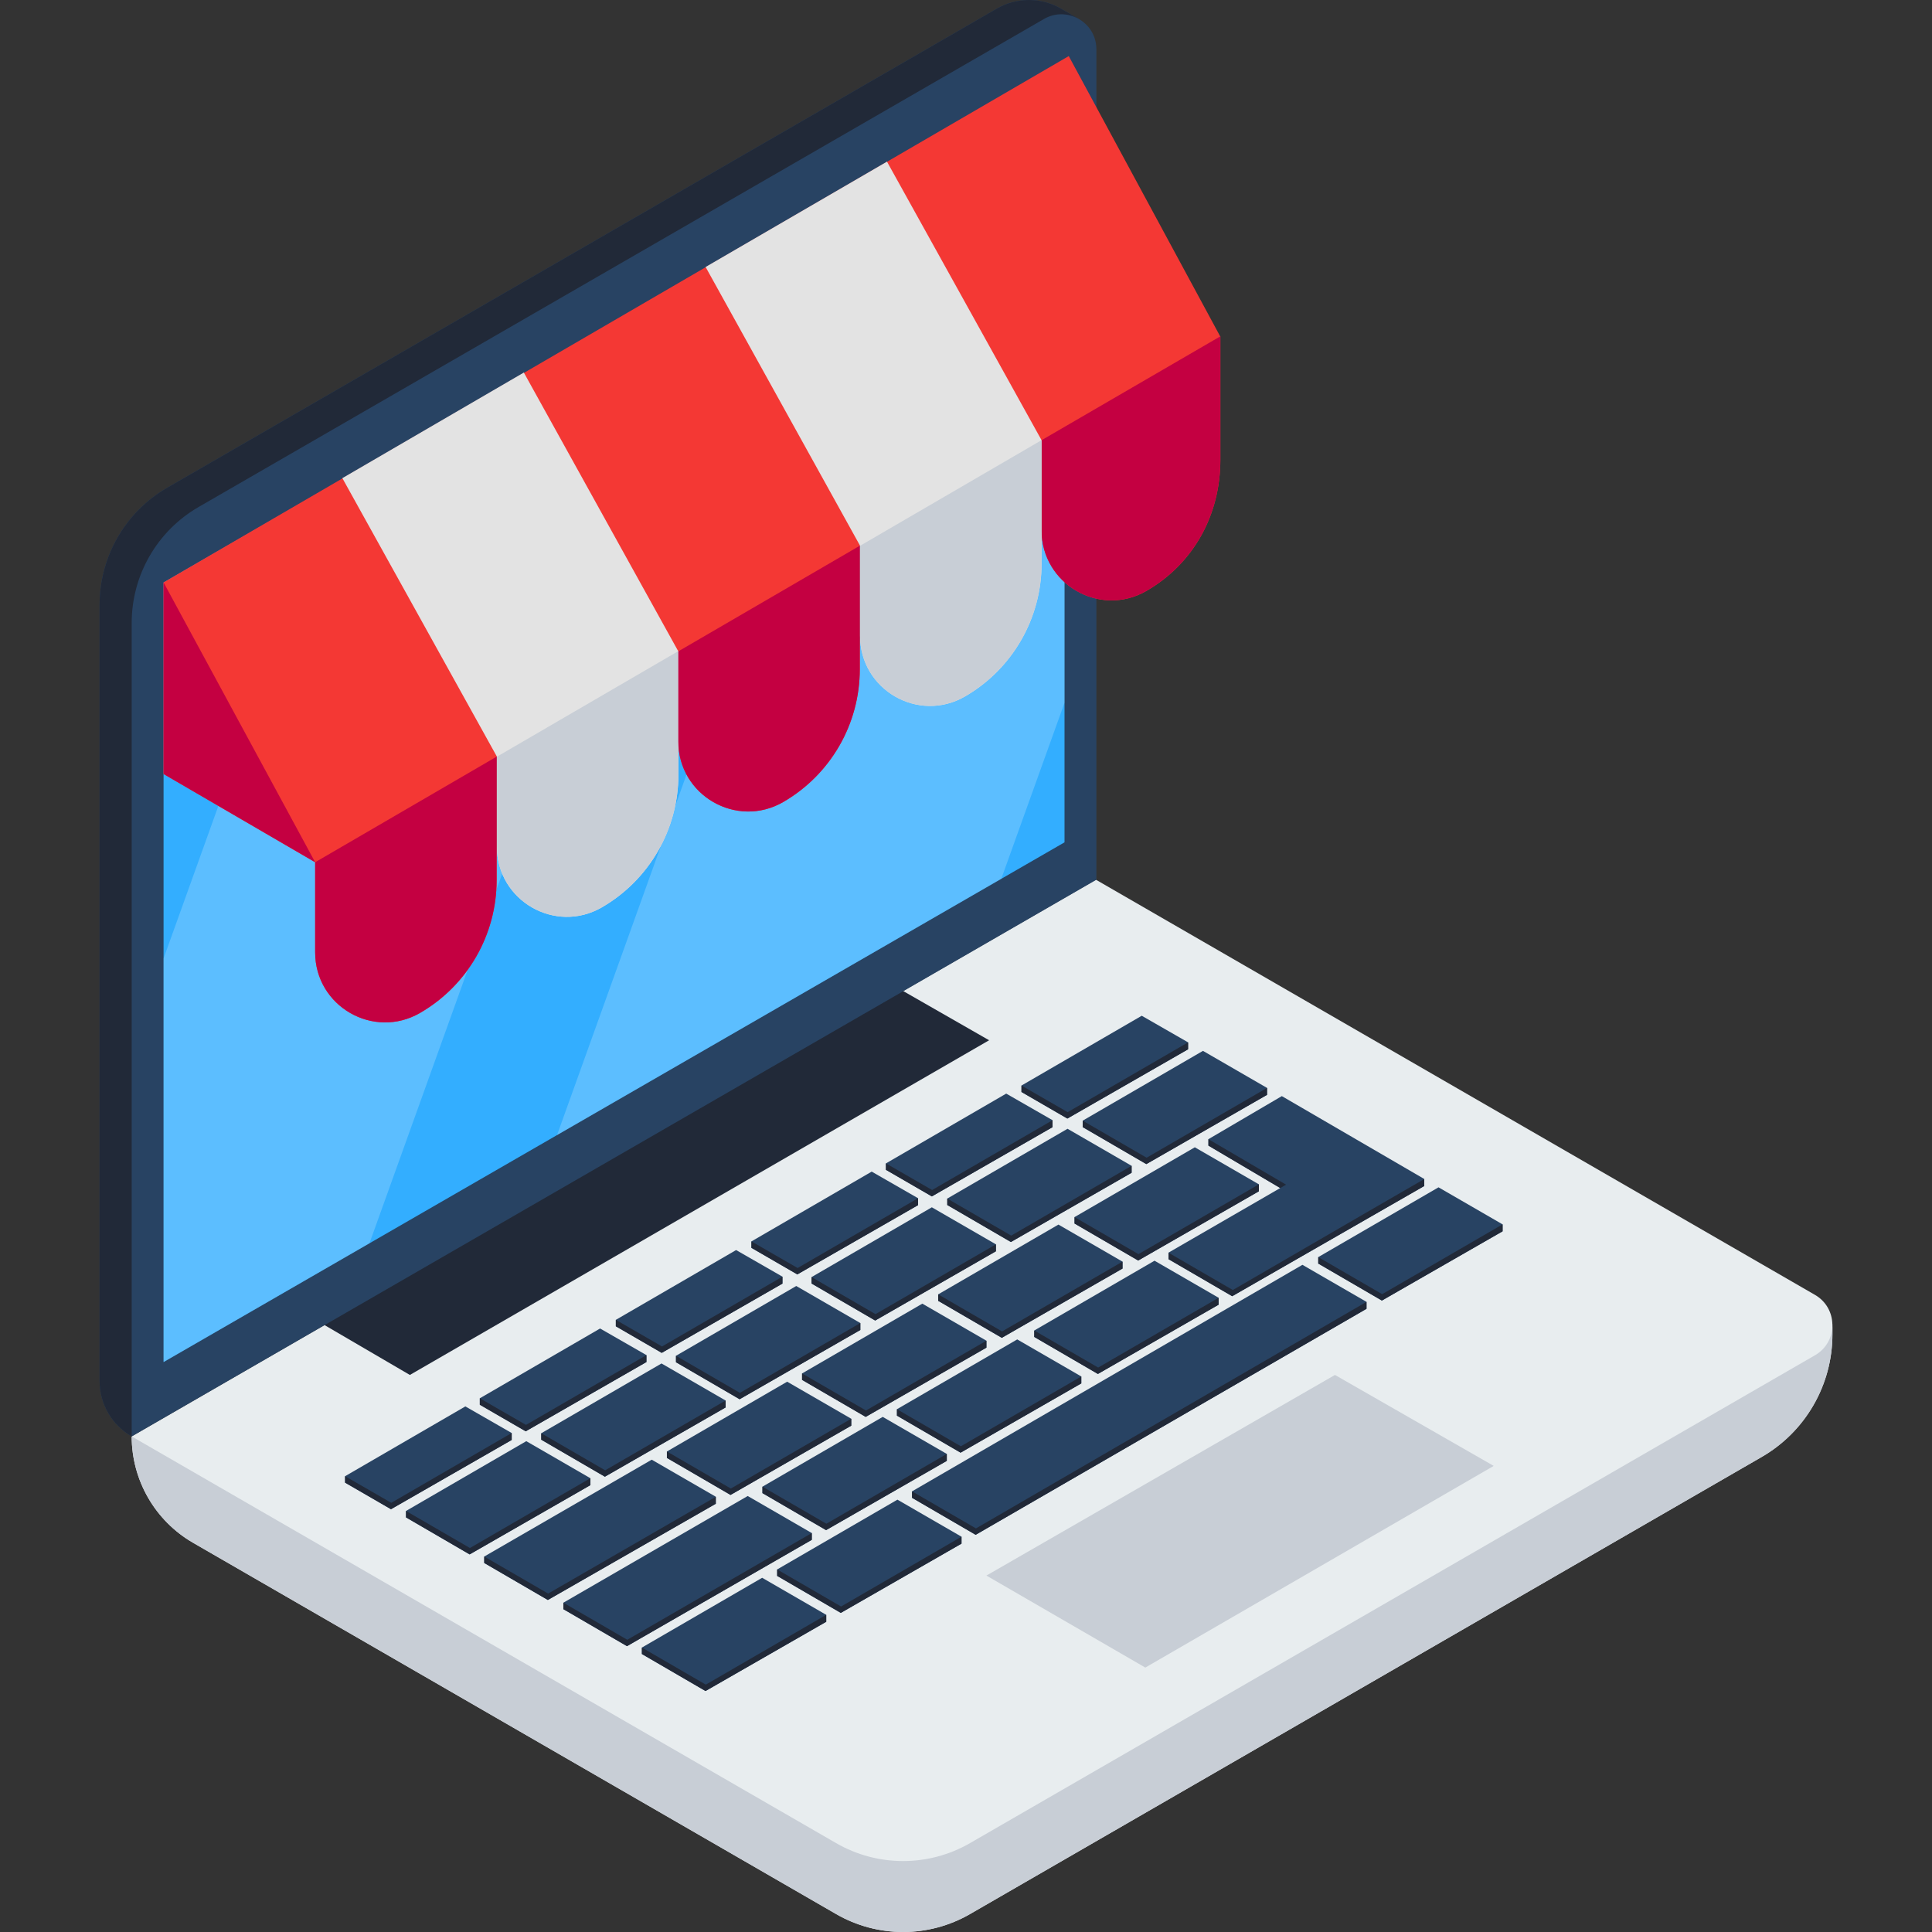 <?xml version="1.0" encoding="UTF-8"?> <!-- Generator: Adobe Illustrator 19.0.0, SVG Export Plug-In . SVG Version: 6.00 Build 0) --> <svg xmlns="http://www.w3.org/2000/svg" xmlns:xlink="http://www.w3.org/1999/xlink" version="1.1" id="Capa_1" x="0px" y="0px" viewBox="0 0 512 512" style="enable-background:new 0 0 512 512;" xml:space="preserve"><rect x="0" y="0" width="512" height="512" fill="#333333" stroke="none"/> <polygon style="fill:#424242;" points="290.552,233.134 286.925,242.979 53.903,379.308 34.9,380.664 43.347,369.965 282.108,233.134 "></polygon> <path style="fill:#E8EDEF;" d="M485.598,350.963c-0.063-3.047-1.593-6.068-4.609-7.809l-190.56-110.02L34.9,380.664 c0,11.634,6.206,22.384,16.282,28.201l170.403,98.382c10.977,6.338,24.501,6.337,35.478,0l209.793-121.128 c11.605-6.701,18.755-19.083,18.755-32.484v-2.678L485.598,350.963z"></path> <path style="fill:#C8CED6;" d="M480.989,359.162L257.062,488.447c-10.977,6.337-24.501,6.337-35.478,0L34.9,380.664 c0,11.634,6.206,22.384,16.282,28.201l170.403,98.382c10.977,6.338,24.501,6.337,35.478,0l209.793-121.128 c11.605-6.701,18.755-19.083,18.755-32.484v-2.476C485.61,354.271,484.07,357.384,480.989,359.162z"></path> <path style="fill:#D1D1D1;" d="M485.598,350.963c0.001,0.065,0.012,0.13,0.012,0.195v-0.202L485.598,350.963z"></path> <polygon style="fill:#212938;" points="85.525,350.882 108.618,364.374 262.128,275.679 239.217,262.559 "></polygon> <polygon style="fill:#284363;" points="123.324,372.713 91.452,391.207 91.452,392.916 103.614,399.955 135.605,381.602 135.605,379.763 "></polygon> <polygon style="fill:#212938;" points="103.69,398.26 91.452,391.207 91.452,392.916 103.614,399.955 135.605,381.602 135.605,379.763 "></polygon> <polygon style="fill:#284363;" points="139.471,381.923 107.599,400.417 107.599,402.126 124.461,411.932 156.452,393.579 156.452,391.74 "></polygon> <polygon style="fill:#212938;" points="124.537,410.237 107.599,400.417 107.599,402.126 124.461,411.932 156.452,393.579 156.452,391.74 "></polygon> <polygon style="fill:#284363;" points="175.31,361.333 143.437,379.826 143.437,381.535 160.3,391.341 192.291,372.988 192.291,371.149 "></polygon> <polygon style="fill:#212938;" points="160.376,389.646 143.437,379.826 143.437,381.535 160.3,391.341 192.291,372.988 192.291,371.149 "></polygon> <polygon style="fill:#284363;" points="208.609,366.163 176.737,384.657 176.737,386.365 193.599,396.172 225.59,377.818 225.59,375.979 "></polygon> <polygon style="fill:#212938;" points="193.675,394.476 176.737,384.657 176.737,386.365 193.599,396.172 225.59,377.818 225.59,375.979 "></polygon> <polygon style="fill:#284363;" points="233.929,375.489 202.057,393.983 202.057,395.692 218.919,405.498 250.91,387.144 250.91,385.306 "></polygon> <polygon style="fill:#212938;" points="218.995,403.803 202.057,393.983 202.057,395.692 218.919,405.498 250.91,387.144 250.91,385.306 "></polygon> <polygon style="fill:#284363;" points="269.574,354.96 237.701,373.454 237.701,375.163 254.564,384.969 286.554,366.615 286.554,364.777 "></polygon> <polygon style="fill:#212938;" points="254.639,383.274 237.701,373.454 237.701,375.163 254.564,384.969 286.554,366.615 286.554,364.777 "></polygon> <polygon style="fill:#284363;" points="305.961,334.102 274.089,352.596 274.089,354.305 290.951,364.111 322.942,345.757 322.942,343.919 "></polygon> <polygon style="fill:#212938;" points="291.027,362.416 274.089,352.596 274.089,354.305 290.951,364.111 322.942,345.757 322.942,343.919 "></polygon> <polygon style="fill:#284363;" points="244.428,345.481 212.556,363.974 212.556,365.683 229.418,375.489 261.409,357.136 261.409,355.297 "></polygon> <polygon style="fill:#212938;" points="229.494,373.794 212.556,363.974 212.556,365.683 229.418,375.489 261.409,357.136 261.409,355.297 "></polygon> <polygon style="fill:#284363;" points="280.497,324.526 248.625,343.02 248.625,344.729 265.487,354.535 297.478,336.181 297.478,334.343 "></polygon> <polygon style="fill:#212938;" points="265.563,352.84 248.625,343.02 248.625,344.729 265.487,354.535 297.478,336.181 297.478,334.343 "></polygon> <polygon style="fill:#284363;" points="316.638,304.045 284.766,322.539 284.766,324.247 301.628,334.053 333.619,315.7 333.619,313.861 "></polygon> <polygon style="fill:#212938;" points="301.704,332.358 284.766,322.539 284.766,324.247 301.628,334.053 333.619,315.7 333.619,313.861 "></polygon> <polygon style="fill:#284363;" points="211.014,340.803 179.142,359.297 179.142,361.006 196.004,370.812 227.995,352.458 227.995,350.62 "></polygon> <polygon style="fill:#212938;" points="196.08,369.117 179.142,359.297 179.142,361.006 196.004,370.812 227.995,352.458 227.995,350.62 "></polygon> <polygon style="fill:#284363;" points="246.947,319.946 215.075,338.439 215.075,340.148 231.937,349.954 263.928,331.601 263.928,329.762 "></polygon> <polygon style="fill:#212938;" points="232.013,348.259 215.075,338.439 215.075,340.148 231.937,349.954 263.928,331.601 263.928,329.762 "></polygon> <polygon style="fill:#284363;" points="282.907,299.136 251.035,317.63 251.035,319.339 267.898,329.145 299.888,310.791 299.888,308.953 "></polygon> <polygon style="fill:#212938;" points="267.973,327.45 251.035,317.63 251.035,319.339 267.898,329.145 299.888,310.791 299.888,308.953 "></polygon> <polygon style="fill:#284363;" points="318.797,278.49 286.925,296.984 286.925,298.693 303.788,308.499 335.778,290.145 335.778,288.307 "></polygon> <polygon style="fill:#212938;" points="303.864,306.804 286.925,296.984 286.925,298.693 303.788,308.499 335.778,290.145 335.778,288.307 "></polygon> <polygon style="fill:#284363;" points="189.694,396.648 172.713,386.832 128.326,412.495 128.326,414.204 145.188,424.01 189.694,398.507 189.694,396.668 "></polygon> <polygon style="fill:#212938;" points="128.326,412.495 128.326,414.204 145.188,424.01 189.694,398.507 189.694,396.668 145.264,422.315 "></polygon> <polygon style="fill:#284363;" points="215.097,406.254 198.151,396.457 149.297,424.733 149.297,426.442 166.16,436.248 215.131,408.072 215.131,406.234 "></polygon> <polygon style="fill:#212938;" points="149.297,424.733 149.297,426.442 166.16,436.248 215.131,408.072 215.131,406.274 166.236,434.553 "></polygon> <polygon style="fill:#292929;" points="215.097,406.254 215.131,406.274 215.131,406.234 "></polygon> <polygon style="fill:#284363;" points="201.979,418.128 170.107,436.622 170.107,438.331 186.969,448.137 218.96,429.783 218.96,427.945 "></polygon> <polygon style="fill:#212938;" points="187.045,446.442 170.107,436.622 170.107,438.331 186.969,448.137 218.96,429.783 218.96,427.945 "></polygon> <polygon style="fill:#284363;" points="237.828,397.425 205.956,415.918 205.956,417.627 222.818,427.433 254.809,409.079 254.809,407.241 "></polygon> <polygon style="fill:#212938;" points="222.894,425.738 205.956,415.918 205.956,417.627 222.818,427.433 254.809,409.079 254.809,407.241 "></polygon> <polygon style="fill:#284363;" points="345.156,335.191 241.7,395.223 241.7,396.932 258.562,406.738 362.137,346.846 362.137,345.008 "></polygon> <polygon style="fill:#212938;" points="258.638,405.043 241.7,395.223 241.7,396.932 258.562,406.738 362.137,346.846 362.137,345.008 "></polygon> <polygon style="fill:#284363;" points="381.222,314.653 349.349,333.146 349.349,334.855 366.212,344.661 398.202,326.307 398.202,324.469 "></polygon> <polygon style="fill:#212938;" points="366.287,342.966 349.349,333.146 349.349,334.855 366.212,344.661 398.202,326.307 398.202,324.469 "></polygon> <polygon style="fill:#284363;" points="159.03,352.066 127.157,370.56 127.157,372.269 139.32,379.308 171.31,360.954 171.31,359.116 "></polygon> <polygon style="fill:#212938;" points="139.395,377.613 127.157,370.56 127.157,372.269 139.32,379.308 171.31,360.954 171.31,359.116 "></polygon> <polygon style="fill:#284363;" points="195.076,331.278 163.204,349.772 163.204,351.481 175.366,358.521 207.357,340.167 207.357,338.328 "></polygon> <polygon style="fill:#212938;" points="175.442,356.825 163.204,349.772 163.204,351.481 175.366,358.521 207.357,340.167 207.357,338.328 "></polygon> <polygon style="fill:#284363;" points="231.009,310.489 199.137,328.983 199.137,330.692 211.299,337.731 243.29,319.377 243.29,317.539 "></polygon> <polygon style="fill:#212938;" points="211.375,336.036 199.137,328.983 199.137,330.692 211.299,337.731 243.29,319.377 243.29,317.539 "></polygon> <polygon style="fill:#284363;" points="266.657,289.816 234.785,308.31 234.785,310.018 246.948,317.058 278.938,298.704 278.938,296.866 "></polygon> <polygon style="fill:#212938;" points="247.023,315.363 234.785,308.31 234.785,310.018 246.948,317.058 278.938,298.704 278.938,296.866 "></polygon> <polygon style="fill:#284363;" points="302.573,269.185 270.701,287.679 270.701,289.387 282.863,296.427 314.854,278.073 314.854,276.235 "></polygon> <polygon style="fill:#212938;" points="282.939,294.732 270.701,287.679 270.701,289.387 282.863,296.427 314.854,278.073 314.854,276.235 "></polygon> <polygon style="fill:#284363;" points="377.431,312.434 339.698,290.481 320.244,301.893 320.244,303.601 339.276,314.844 309.659,331.966 309.683,331.993 309.683,333.702 326.545,343.508 377.431,314.309 377.431,312.471 "></polygon> <polygon style="fill:#C8CED6;" points="261.409,417.541 353.779,364.374 395.852,388.481 303.519,441.925 "></polygon> <g> <polygon style="fill:#212938;" points="340.826,313.948 320.244,301.893 320.244,303.601 339.276,314.844 "></polygon> <polygon style="fill:#212938;" points="326.716,341.859 326.628,341.809 326.621,341.813 309.683,331.993 309.683,333.702 326.545,343.508 377.431,314.309 377.431,312.471 364.028,320.21 "></polygon> </g> <path style="fill:#284363;" d="M285.616,4.872l0.013-0.007l-4.464-2.584c-5.247-3.038-11.717-3.041-16.968-0.009L44.329,129.247 c-11.102,6.41-17.941,18.255-17.941,31.074v205.648c0,6.07,3.247,11.675,8.512,14.695l255.653-147.53V13.039 C290.552,9.346,288.472,6.384,285.616,4.872z"></path> <path style="fill:#212938;" d="M34.9,165.075c0-12.673,6.761-24.382,17.736-30.718l0.206-0.119l0,0l0,0L276.675,5.026 c2.969-1.714,6.289-1.558,8.941-0.154l0.013-0.007l-4.464-2.584c-5.247-3.038-11.717-3.041-16.968-0.009L44.329,129.247 c-11.102,6.41-17.941,18.255-17.941,31.074v205.648c0,6.07,3.247,11.675,8.512,14.695V165.313V165.075z"></path> <polygon style="fill:#33AEFF;" points="43.347,154.372 43.347,360.963 282.108,223.228 282.108,16.523 "></polygon> <g style="opacity:0.2;"> <polygon style="fill:#FFFFFF;" points="147.622,300.809 265.351,232.894 282.108,186.238 282.108,16.523 241.255,40.109 "></polygon> </g> <g style="opacity:0.2;"> <polygon style="fill:#FFFFFF;" points="191.534,68.816 88.492,128.307 43.347,254.003 43.347,360.963 97.911,329.486 "></polygon> </g> <path style="fill:#F43834;" d="M323.369,89.153l-40.135-74.29L43.347,154.347v50.776l40.172,23.381v23.894 c0,14.271,15.455,23.184,27.808,16.037l0,0c12.554-7.264,20.285-20.669,20.285-35.173v-32.683l48.148-27.955v23.881 c0,14.271,15.455,23.185,27.808,16.038c12.554-7.264,20.285-20.669,20.285-35.173v-32.669l48.171-27.969v23.821 c0,14.271,15.455,23.184,27.807,16.037c12.554-7.264,19.575-20.212,19.575-34.716V89.131L323.369,89.153z"></path> <g> <path style="fill:#E3E3E3;" d="M179.736,172.57l-40.914-73.839l-48.093,27.985l40.961,73.812v23.894 c0,14.271,15.455,23.185,27.808,16.037c12.554-7.264,20.285-20.669,20.285-35.173v-32.744L179.736,172.57z"></path> <path style="fill:#E3E3E3;" d="M235.062,42.839l-48.069,27.916l40.937,73.881v23.894c0,14.271,15.455,23.184,27.808,16.038 c12.554-7.264,20.285-20.669,20.285-35.173v-32.744L235.062,42.839z"></path> </g> <path style="fill:#C40041;" d="M83.519,228.504v23.894c0,14.271,15.455,23.184,27.808,16.037l0,0 c12.554-7.264,20.285-20.669,20.285-35.173v-32.744L83.519,228.504z"></path> <path style="fill:#C8CED6;" d="M131.691,200.528v23.894c0,14.271,15.455,23.185,27.808,16.037l0,0 c12.554-7.264,20.285-20.669,20.285-35.173v-32.744L131.691,200.528z"></path> <g> <path style="fill:#C40041;" d="M179.759,172.612v23.894c0,14.271,15.455,23.185,27.808,16.038l0,0 c12.554-7.264,20.285-20.669,20.285-35.173v-32.744L179.759,172.612z"></path> <path style="fill:#C40041;" d="M276.024,116.659v23.894c0,14.271,15.455,23.184,27.807,16.037l0,0 c12.554-7.264,19.575-20.212,19.575-34.716V89.131L276.024,116.659z"></path> </g> <path style="fill:#C8CED6;" d="M227.931,144.636v23.895c0,14.271,15.455,23.184,27.808,16.037l0,0 c12.554-7.264,20.285-20.669,20.285-35.173v-32.744L227.931,144.636z"></path> <polygon style="fill:#C40041;" points="83.519,228.504 43.347,205.123 43.347,154.347 "></polygon> <g> </g> <g> </g> <g> </g> <g> </g> <g> </g> <g> </g> <g> </g> <g> </g> <g> </g> <g> </g> <g> </g> <g> </g> <g> </g> <g> </g> <g> </g> </svg> 